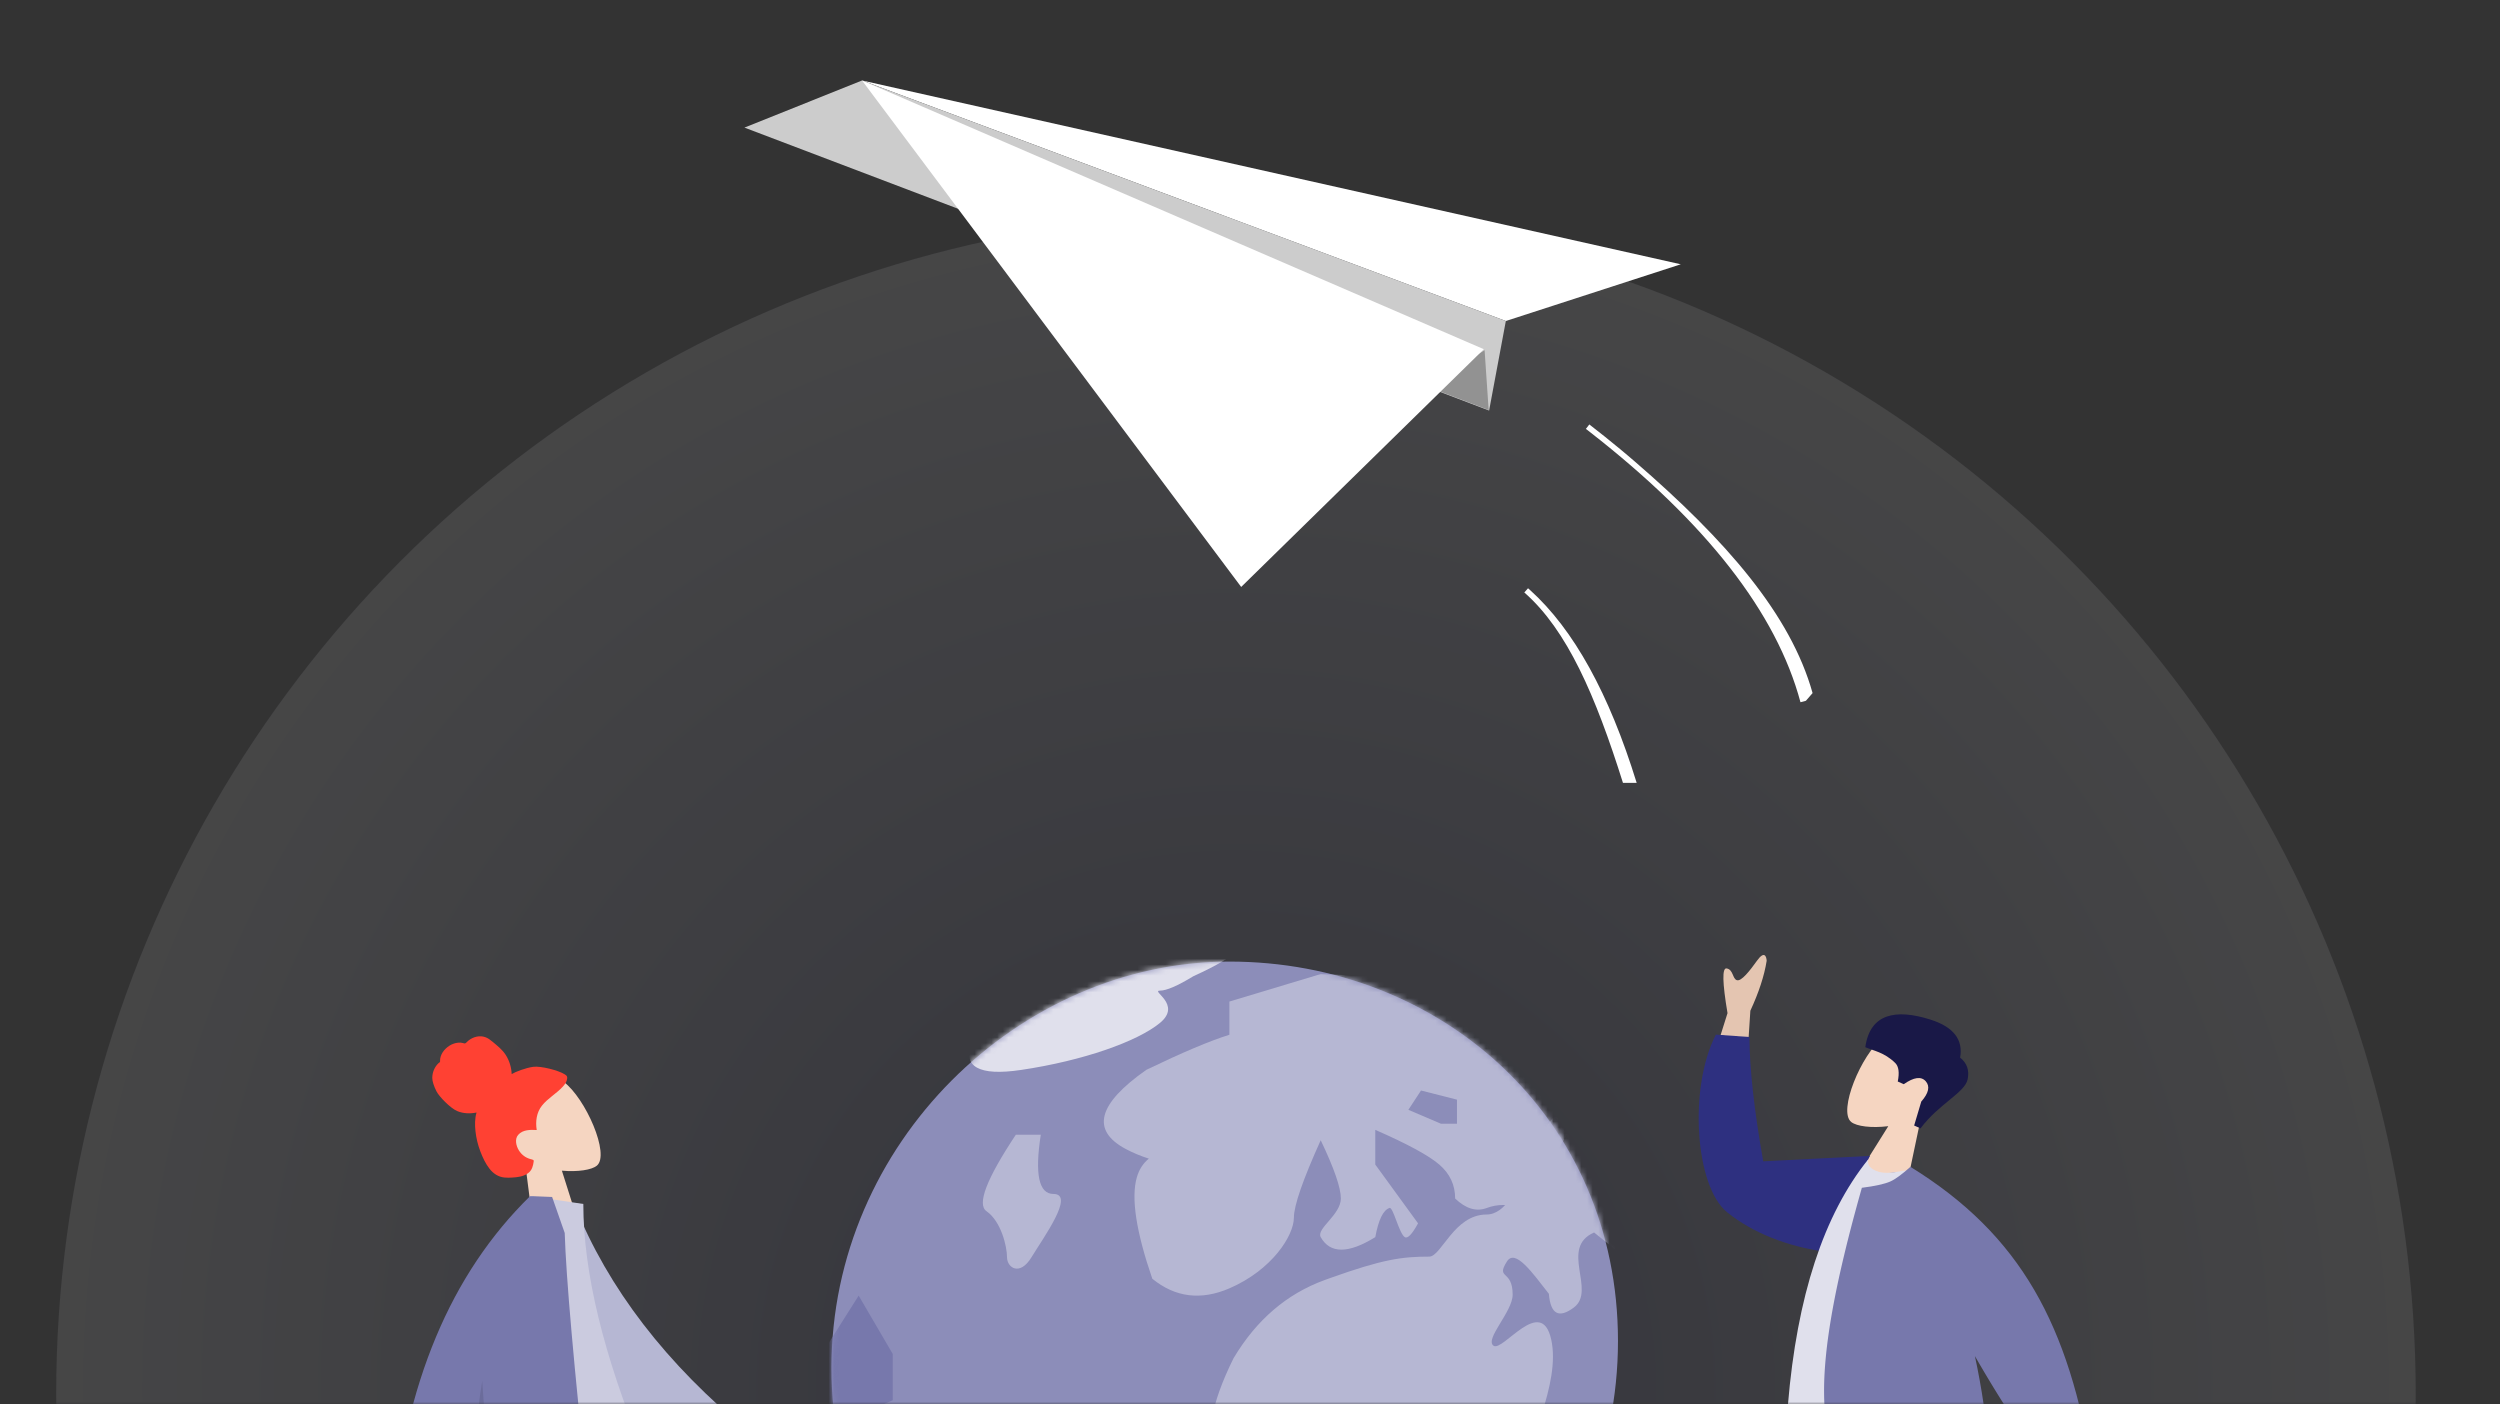 <svg xmlns="http://www.w3.org/2000/svg" xmlns:xlink="http://www.w3.org/1999/xlink" width="445" height="250" viewBox="0 0 445 250">
    <rect x="0" y="0" width="445" height="250" fill="#333333" stroke="none"/>
    <defs>
        <path id="xmgwtfqc6a" d="M0 0H445V250H0z"/>
        <path id="tx36tdoktd" d="M70 140c37.433 0 70-32.512 70-72.451C140 27.609 108.266 0 70.833 0 33.401 0 0 32.377 0 72.316 0 112.256 32.567 140 70 140z"/>
        <radialGradient id="odxfqb7s7b" cx="50%" cy="50%" r="50.027%" fx="50%" fy="50%">
            <stop offset="0%" stop-color="#2E3080"/>
            <stop offset="100%" stop-color="#EAEAF2"/>
        </radialGradient>
    </defs>
    <g fill="none" fill-rule="evenodd">
        <g>
            <g>
                <g>
                    <g>
                        <g transform="translate(-260, -1644) translate(0, 2) translate(0, 806) translate(260, 804) translate(0, 32)">
                            <mask id="hw415xg65c" fill="#fff">
                                <use xlink:href="#xmgwtfqc6a"/>
                            </mask>
                            <circle cx="220" cy="248.16" r="210" fill="url(#odxfqb7s7b)" mask="url(#hw415xg65c)" opacity=".318"/>
                            <g mask="url(#hw415xg65c)">
                                <g transform="translate(148, 171.16)">
                                    <mask id="bcc4vh1uxe" fill="#fff">
                                        <use xlink:href="#tx36tdoktd"/>
                                    </mask>
                                    <use fill="#8C8DB9" xlink:href="#tx36tdoktd"/>
                                    <path fill="#B6B7D3" d="M87.102 2.22l39.204 1.633c4.324 14.163 6.486 21.79 6.486 22.885 0 1.093-3.35 6.8-10.052 17.117-2.189-.704-4.214-.704-6.077 0-1.863.705-3.745.145-5.646-1.679.002-2.41-.94-4.426-2.827-6.048-1.887-1.621-5.683-3.68-11.389-6.173v6.173l7.613 10.466c-1.068 1.95-1.855 2.769-2.36 2.456-1.014-.627-2.07-5.402-2.712-5.195-1.124.363-1.97 2.094-2.54 5.195-4.804 2.97-8.043 2.97-9.715 0-.843-1.496 3.578-3.968 3.584-6.874.004-1.909-1.19-5.367-3.584-10.375-3.183 7.054-4.774 11.645-4.774 13.774 0 3.193-3.885 9.31-11.48 12.589-5.063 2.185-9.637 1.615-13.723-1.71-2.886-8.39-3.804-14.405-2.754-18.044.404-1.399 1.117-2.51 2.14-3.333-1.433-.46-2.83-1.031-4.142-1.734-6.189-3.319-4.955-8.012 3.702-14.078 6.383-3.078 11.31-5.158 14.778-6.241v-5.91l16.237-4.89.016-.004zm-49.84 28.603c-1.098 7.027-.347 10.54 2.255 10.54 3.902 0-1.82 7.808-3.903 11.253-2.082 3.445-4.365 1.891-4.365 0s-1.043-6.367-3.652-8.184c-1.74-1.21 0-5.747 5.218-13.609z" mask="url(#bcc4vh1uxe)"/>
                                    <path fill="#8C8DB9" d="M104.94 22.95L102.69 26.386 108.5 28.869 111.341 28.869 111.341 24.579z" mask="url(#bcc4vh1uxe)"/>
                                    <path fill="#E0E0EC" d="M24.83 14.403c-1.49 4.358 1.47 5.989 8.88 4.892 11.114-1.645 20.757-5.075 24.762-8.375 4.006-3.3-1.738-5.748 0-5.748 1.16 0 3.133-.85 5.92-2.55 8.777-4.013 9.985-6.02 3.623-6.02-6.362 0-17.797.682-34.305 2.047l-8.88 15.754z" mask="url(#bcc4vh1uxe)"/>
                                    <path fill="#B6B7D3" d="M130.906 27.09c2.313.81 5.992 10.465 11.287 26.294l-6.447-5.164c-6.214 2.742.435 10.322-3.583 13.344-2.679 2.014-4.166 1.205-4.463-2.426-2.905-3.711-5.987-8.107-7.467-5.754-2.045 3.251 1.02 1.331 1.02 5.903 0 3.048-5.042 7.936-3.4 9.093s8.476-9.088 10.26-1.124c1.784 7.964-4.613 19.13-4.613 23.708 0 6.165-2.297 18.368-6.89 36.61l-15.281 8.49c-9.008-6.01-13.512-12.666-13.512-19.967 0-10.951-16.253-22.456-19.301-27.792-2.032-3.557-1.016-9.453 3.048-17.69 4.076-6.839 9.493-11.485 16.253-13.937l.895-.323c9.455-3.385 12.87-3.837 17.69-3.837 2.165 0 4.414-7.495 10.209-7.495 6.889 0 9.07-19.764 14.295-17.933z" mask="url(#bcc4vh1uxe)"/>
                                    <path fill="#7778AC" d="M4.843 59.464L10.909 69.848 10.909 78.079 3.056 81.504 -5.004 75.022z" mask="url(#bcc4vh1uxe)"/>
                                </g>
                            </g>
                            <g mask="url(#hw415xg65c)">
                                <g>
                                    <g>
                                        <path fill="#F5D5C1" d="M15.242 3.65c2.316 4.316 2.04 15.263-.952 16.035-1.193.307-3.736-.446-6.323-2.006L9.59 29.17H0l3.301-15.388C1.461 11.62.214 8.971.422 6.004c.6-8.551 12.505-6.67 14.82-2.354z" transform="translate(294.182, 162.904) translate(44.114, 89.738) scale(-1, 1) translate(-44.114, -89.738) translate(44.597, 33.392) rotate(-24) translate(-44.597, -33.392) translate(34.89, 17.409) translate(1.598, 2.797)"/>
                                        <path fill="#191847" d="M4.163 18.503C2.96 13.15-.47 9.5.054 7.105c.35-1.595 1.28-2.588 2.792-2.977C3.628.965 6.15-.38 10.412.092c6.393.709 10.295 3.363 8.61 9.205-1.549 0-3.419-.56-6.005.4-.82.304-1.407 1.249-1.76 2.833h-1.169c-1.134-1.88-2.252-2.57-3.354-2.073-1.103.499-1.353 1.71-.752 3.632l-.576 4.414H4.163z" transform="translate(294.182, 162.904) translate(44.114, 89.738) scale(-1, 1) translate(-44.114, -89.738) translate(44.597, 33.392) rotate(-24) translate(-44.597, -33.392) translate(34.89, 17.409)"/>
                                    </g>
                                    <g>
                                        <path fill="#F5D5C1" d="M17.583 0L32.22 50.437 39.105 88.307 46.016 88.307 39.118 0z" transform="translate(294.182, 162.904) translate(44.114, 89.738) scale(-1, 1) translate(-44.114, -89.738) translate(23.976, 83.977)"/>
                                        <path fill="#F5D5C1" d="M11.004 0c1.022 26.202.619 40.493.39 42.874-.228 2.38-1.526 18.324-10.37 46.232h7.188c11.711-26.773 15.8-42.717 17.143-46.232C26.698 39.358 30.665 25.067 36.457 0H11.004z" transform="translate(294.182, 162.904) translate(44.114, 89.738) scale(-1, 1) translate(-44.114, -89.738) translate(23.976, 83.977)"/>
                                        <path fill="#75B42B" d="M17.268 0c3.808 17.356 10.393 45.06 19.757 83.112h10.107C47.878 44.055 44.702 18.35 39.203 0H17.268z" transform="translate(294.182, 162.904) translate(44.114, 89.738) scale(-1, 1) translate(-44.114, -89.738) translate(23.976, 83.977)"/>
                                        <path fill="#A5CE75" d="M10.953 0c1 26.202-1.592 52.016-9.622 83.52h10.784C23.848 57.147 32.257 31.46 38.005 0H10.953z" transform="translate(294.182, 162.904) translate(44.114, 89.738) scale(-1, 1) translate(-44.114, -89.738) translate(23.976, 83.977)"/>
                                    </g>
                                    <g>
                                        <path fill="#E4C5B1" d="M19.784 67.7l8.188 1.625c-8.235 15.346-12.651 23.48-13.249 24.4-1.344 2.072-.09 5.869.374 7.868-1.315.306-1.8-.422-2.279-1.226l-.152-.255c-.536-.895-1.17-1.76-3.009-1.304-3.358.834-6.205 2.974-9.336.088-.385-.355-.667-1.464.646-2.033 3.27-1.417 8.1-4.07 8.884-5.1 1.068-1.406 4.38-9.426 9.933-24.063zM69.65.998c1.327 1.853 2.805 3.742 3.6 3.484.796-.258.622-1.907 1.83-2.094.806-.124.75 2.529-.168 7.959l4.104 13.034-7.147 2.319-1.023-15.781c-1.507-3.248-2.475-6.207-2.902-8.876.03-.74.38-1.898 1.706-.045z" transform="translate(294.182, 162.904) translate(44.114, 89.738) scale(-1, 1) translate(-44.114, -89.738) translate(0, 7.086)"/>
                                        <path fill="#2E3080" d="M37.676 20.236l12.449-2.786c.915 2.816 1.755 5.044 2.52 6.686.692 1.483 1.75 1.266 3.177-.652l7.153 17.624c8.918-2.382 15.946-4.758 21.087-7.127l2.914 5.233c-6.548 8.457-22.937 14.774-29.513 11.547C46.95 45.6 38.381 32.473 37.676 20.236z" transform="translate(294.182, 162.904) translate(44.114, 89.738) scale(-1, 1) translate(-44.114, -89.738) translate(0, 7.086) translate(62.326, 34.535) rotate(-65) translate(-62.326, -34.535)"/>
                                        <path fill="#E0E0EC" d="M35.165 80.487l28.99-.478c-1.605-19.248-6.37-33.796-14.294-43.642.223 1.055-.413 1.798-1.908 2.231-2.244.65-5.224-.779-5.683 0-6.404 10.868-5.76 23.807-7.105 41.889z" transform="translate(294.182, 162.904) translate(44.114, 89.738) scale(-1, 1) translate(-44.114, -89.738) translate(0, 7.086)"/>
                                        <path fill="#7778AC" d="M42.364 37.704c1.508 1.363 2.71 2.239 3.605 2.626 1.023.442 2.7.81 5.03 1.106l.421 1.495.406 1.468.583 2.15.372 1.402.357 1.375.51 2.014.321 1.312.458 1.92.288 1.249.275 1.224.26 1.201.248 1.177.234 1.154.22 1.131.208 1.108.194 1.086.181 1.063.168 1.042.155 1.02.142 1 .13.977.06.482.11.947.096.927.085.907.072.888.06.868.047.85.035.83c.01.274.017.545.022.813l.01.795-.002.776-.014.76-.026.742c-.005.122-.011.244-.018.365l-.044.717-.056.701c-.01.115-.02.23-.032.344l-.074.677c-.08.67-.176 1.315-.29 1.939l-.12.616c-.126.61-.27 1.197-.429 1.765l-.165.56-.177.548c-.091.27-.186.536-.286.797l-.1.26H28.372c.39-5.882 1.276-11.784 2.505-17.48l-.768 1.324-.757 1.289-.374.63-.74 1.235-.729 1.2-.718 1.166-.707 1.132-.697 1.098-.345.536-.68 1.049-.671 1.015-.661.984-.65.952-.322.464-.636.905-.314.441-.621.86-.612.829c-.202.271-.403.538-.602.8l-.593.77-.584.741-.574.713-.284.346-.562.671-.277.326-6.409-1.255c4.128-25.6 12.593-41.726 32.374-53.915z" transform="translate(294.182, 162.904) translate(44.114, 89.738) scale(-1, 1) translate(-44.114, -89.738) translate(0, 7.086)"/>
                                    </g>
                                </g>
                            </g>
                            <g mask="url(#hw415xg65c)">
                                <g>
                                    <g>
                                        <path fill="#F5D5C1" d="M16.945 3.65c2.316 4.316 2.04 15.263-.952 16.035-1.146.295-3.536-.388-6.015-1.823L8.636 28.147 0 28.375l4.75-14.901c-1.7-2.103-2.823-4.642-2.625-7.47.6-8.551 12.505-6.67 14.82-2.354z" transform="translate(47.791, 178.817) translate(0, 0) translate(45.781, 22.56) rotate(-25) translate(-45.781, -22.56) translate(34.392, 2.979) translate(4.292, 10.789)"/>
                                        <path fill="#FF4133" d="M17.449 9.738c-1.31-.4-3.213-.535-4.013-.444.455-1.09.636-2.305.488-3.489-.143-1.15-.657-2.128-1.132-3.154-.219-.472-.467-.943-.837-1.304-.377-.369-.854-.612-1.354-.728C10.089.5 9.553.51 9.04.618c-.228.048-.431.151-.654.209C8.16.887 8.05.744 7.884.6 7.485.255 6.9.084 6.397.023 5.83-.045 5.244.04 4.705.226c-.526.181-1.03.475-1.41.904-.169.19-.322.407-.422.647-.04.098-.048.156-.146.192-.09.034-.197.035-.29.066C1.53 2.342.757 3.041.336 3.94c-.246.524-.363 1.446-.33 2.48.031 1.034.965 3.732 1.838 4.717.78.878 1.926 1.458 3.031 1.712-.734.838-1.222 1.887-1.583 2.953-.393 1.158-.636 2.361-.726 3.588-.085 1.164-.093 2.396.18 3.536.256 1.067.802 1.941 1.715 2.496.417.254.867.445 1.319.62.446.172.893.339 1.36.435.883.183 1.9.152 2.581-.552.245-.253.515-.571.694-.881.064-.111.103-.184.025-.293-.094-.13-.245-.23-.366-.332-.685-.582-1.11-1.358-1.217-2.28-.109-.936.143-2.144 1.053-2.553 1.123-.504 2.36.075 3.359.614.424-1.497 1.295-2.846 2.661-3.533 1.511-.76 3.246-.849 4.799-1.5.404-.17.816-.363 1.114-.71.125-.144.271-.332.32-.523.066-.252-.096-.462-.221-.658-.664-1.04-3.183-3.139-4.493-3.538z" transform="translate(47.791, 178.817) translate(0, 0) translate(45.781, 22.56) rotate(-25) translate(-45.781, -22.56) translate(34.392, 2.979)"/>
                                    </g>
                                    <g>
                                        <path fill="#F5D5C1" d="M13.645 37.169l8.35.032c-5.156 16.644-7.94 25.475-8.35 26.494-.925 2.291 1.032 5.781 1.868 7.656-2.725 1.22-2.435-3.296-5.872-1.697-.419.195-.824.41-1.22.633l-.394.224C5.615 71.9 3.471 73.36.49 71.522c-.446-.275-.934-1.31.246-2.12 2.94-2.015 7.177-5.544 7.75-6.705.78-1.584 2.5-10.093 5.159-25.528zm50.244-1.558l11.32 11.043c3.294 1.404 5.993 2.956 8.096 4.653.474.57.989 1.664-1.237 1.175-2.226-.49-4.59-.904-5.008-.18-.418.724.815 1.833.041 2.78-.515.632-2.249-1.377-5.2-6.026l-11.771-6.94 3.76-6.505z" transform="translate(47.791, 178.817) translate(0, 0) translate(13.652, 34.108)"/>
                                        <path fill="#B6B7D3" d="M35.108 3.689l3.39-.892C45.72 17.083 57.245 29.63 73.07 40.435l-9.973 14.533c-16.273-15.935-26.93-32.912-27.99-51.279z" transform="translate(47.791, 178.817) translate(0, 0) translate(13.652, 34.108) translate(54.089, 28.883) rotate(5) translate(-54.089, -28.883)"/>
                                        <path fill="#CBCBDF" d="M22.313 45.552h30.77c-7.13-17.332-10.694-32.055-10.694-44.17L33.108 0c-7.295 11.73-9.355 26.174-10.795 45.552z" transform="translate(47.791, 178.817) translate(0, 0) translate(13.652, 34.108)"/>
                                        <path fill="#7778AC" d="M33.52 0c.726.025 1.83.07 3.313.135l2.243 6.409c.238 7.814 1.623 23.561 4.157 47.241h-20.17c.052 1.636.14 3.287.261 4.953H8.327C10.57 33.43 18.762 13.85 32.904 0l.007.007.004-.007z" transform="translate(47.791, 178.817) translate(0, 0) translate(13.652, 34.108)"/>
                                        <path fill="#000" fill-opacity=".1" d="M28.706 53.943h-5.638c-.247-7.334.195-14.361 1.326-21.082.575 10.194 2.012 17.221 4.312 21.082z" transform="translate(47.791, 178.817) translate(0, 0) translate(13.652, 34.108)"/>
                                        <path fill="#FFF" fill-opacity=".2" d="M27.552 41.556L37.498 36.933 37.498 41.556z" transform="translate(47.791, 178.817) translate(0, 0) translate(13.652, 34.108)"/>
                                    </g>
                                </g>
                            </g>
                            <path fill="#FFF" fill-rule="nonzero" d="M282.898 75.55c1.896 1.465 3.724 2.928 5.485 4.391l1.31 1.097 1.283 1.097c16.31 14.075 27.76 27.267 31.663 41.234l-1.188 1.369-.966.259c-4.26-15.9-16.75-31.94-37.488-48.104l-.71-.551.611-.792z" mask="url(#hw415xg65c)"/>
                            <path fill="#FFF" fill-rule="nonzero" d="M294.706 107.498l.459.889c-9.021 4.654-16.718 14.719-25.234 28.634l-2.368-.59c8.593-14.215 17.48-23.78 26.676-28.687l.467-.246z" mask="url(#hw415xg65c)" transform="translate(281.364, 122.26) scale(-1, 1) rotate(-14) translate(-281.364, -122.26)"/>
                            <g mask="url(#hw415xg65c)">
                                <g>
                                    <path fill="#FFF" d="M19.157 0L168.363 6.912 139.448 22.261z" transform="translate(210.788, 63.564) rotate(10) translate(-210.788, -63.564) translate(126.606, 25.033)"/>
                                    <path fill="#CCC" d="M19.157 0L0 11.893 139.284 38.477 139.448 22.261z" transform="translate(210.788, 63.564) rotate(10) translate(-210.788, -63.564) translate(126.606, 25.033)"/>
                                    <path fill="#929292" d="M137.623 28.785L138.347 39.436 127.319 35.237z" transform="translate(210.788, 63.564) rotate(10) translate(-210.788, -63.564) translate(126.606, 25.033) translate(132.833, 34.111) rotate(-10) translate(-132.833, -34.111)"/>
                                    <path fill="#FFF" d="M19.157 0L101.275 77.062 136.459 27.886z" transform="translate(210.788, 63.564) rotate(10) translate(-210.788, -63.564) translate(126.606, 25.033)"/>
                                </g>
                            </g>
                        </g>
                    </g>
                </g>
            </g>
        </g>
    </g>
</svg>
